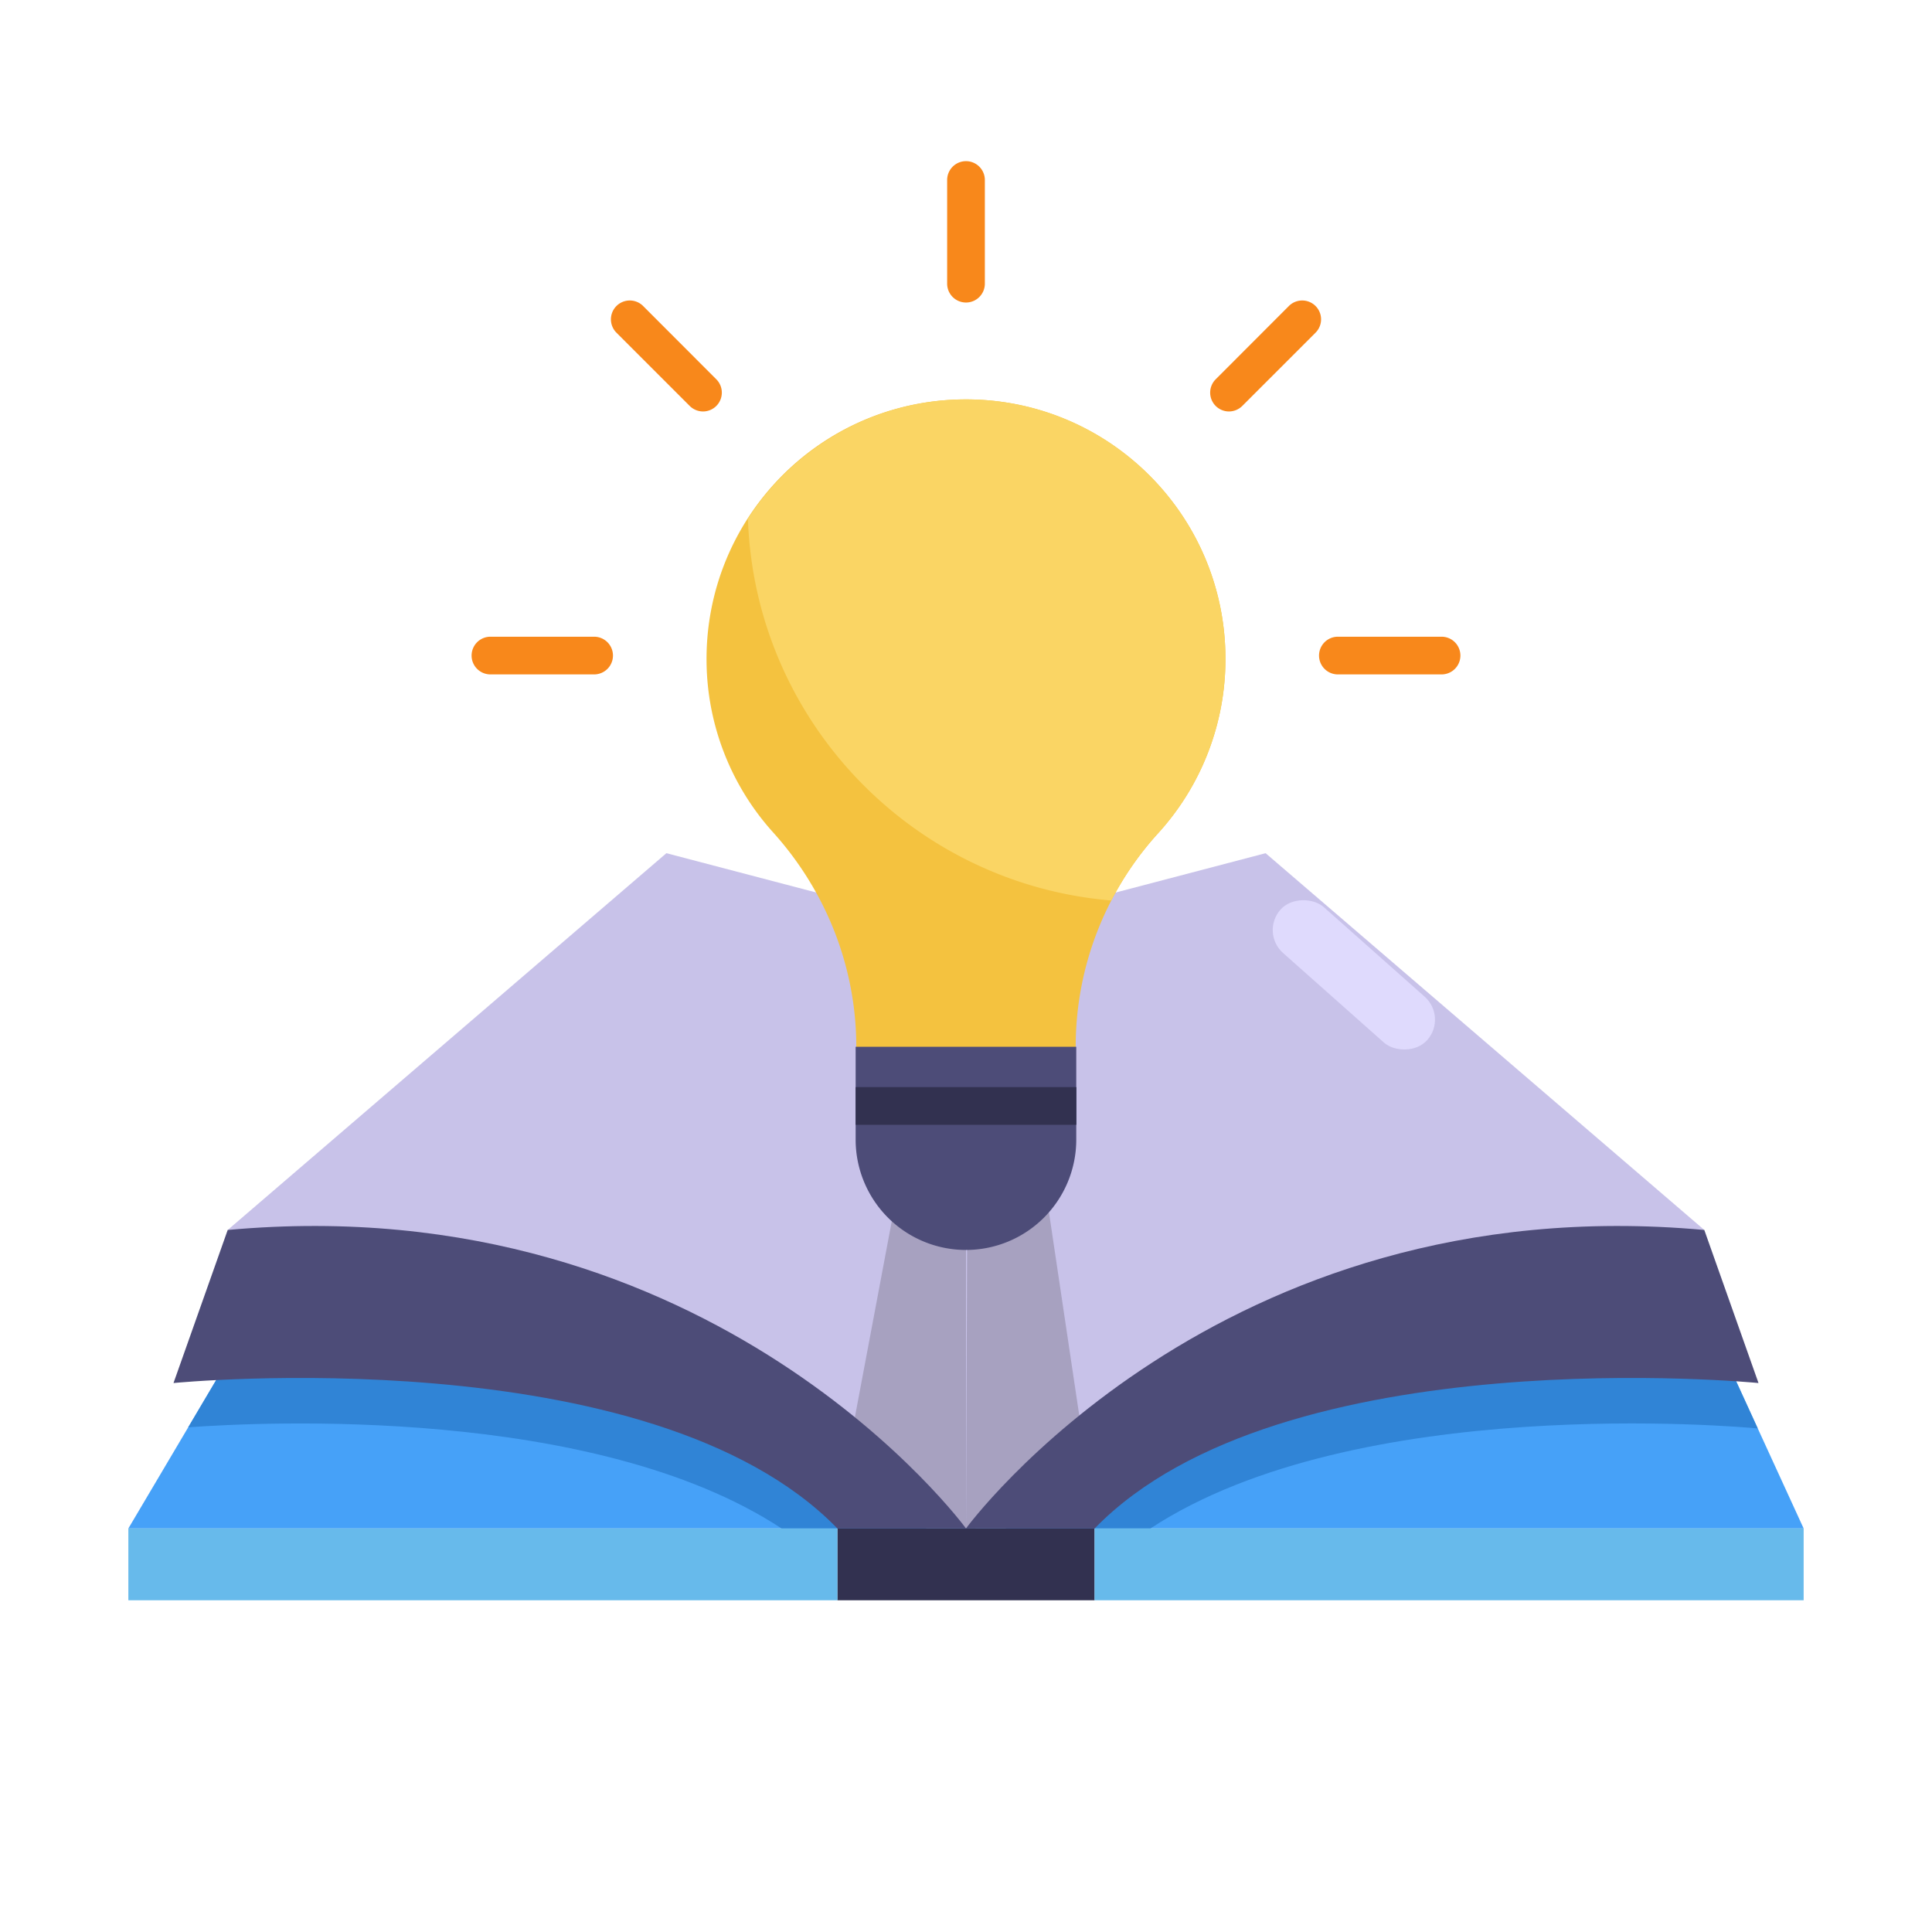 <svg xmlns="http://www.w3.org/2000/svg" id="Layer_2" width="800" height="800" data-name="Layer 2" viewBox="0 0 2050 2050"><defs><style>.cls-2{fill:#3084d6}.cls-3{fill:#c8c2e9}.cls-4{fill:#231f20;opacity:.2}.cls-6{fill:#4d4c78}.cls-7{fill:#323150}.cls-8{fill:#f8881b}.cls-9{fill:#67baeb}</style></defs><path d="m136.2 1621.8 105.4-178.1 1594.7 9.1 77.5 169H136.2z" style="fill:#46a1f8"/><path d="m745.1 1446.6-503.5-2.9-41.9 70.8c78-5.7 430.6-23.3 629.6 107.3H983c-44.5-46.2-124-117.3-237.9-175.2ZM1220.7 1621.8c219.1-143.8 624.7-108 644.4-106.1l-28.8-62.9-537.5-3.1c-110.7 57.4-188.2 126.7-231.8 172.1Z" class="cls-2"/><path d="m707.1 905.3-465.5 399.8 783.4 316.7V988.7l-317.9-83.4zM1342.9 905.3 1025 988.7v633.1l783.4-316.7-465.5-399.8z" class="cls-3"/><path d="m1067 977.7-39.5 10.4-2.5 637.9 130.2-56.9-88.2-591.4zM1005 983.5l20 5.2v633.1l-130.2-52.7L1005 983.5z" class="cls-4"/><path d="M1300.3 699.1c0-152.9-124.7-276.7-277.9-275.3S748 550.5 749.7 702.4a274.2 274.2 0 0 0 70.7 180.9c56.3 62.5 88.2 143.2 88.2 227.4v.5h232.8v-.5a336.4 336.4 0 0 1 87.3-226.4 274.3 274.3 0 0 0 71.6-185.2Z" style="fill:#f4c23f"/><path d="M907.9 1110.7H1142v98.6a117.1 117.1 0 0 1-117 117 117.1 117.1 0 0 1-117.1-117.1v-98.6Z" class="cls-6"/><path d="M1142.1 1193.5v-40H907.9v40h234.2z" class="cls-7"/><path d="M1025 321a20 20 0 0 1-20-20V191a20 20 0 0 1 40 0v110a20 20 0 0 1-20 20ZM746 436.6a20.2 20.2 0 0 1-14.2-5.9L654.1 353a20 20 0 0 1 28.3-28.3l77.7 77.8a20 20 0 0 1-14.1 34.1ZM1304 436.6a20.2 20.2 0 0 0 14.2-5.9l77.7-77.7a20 20 0 0 0-28.3-28.3l-77.7 77.8a20 20 0 0 0 14.1 34.1ZM630.4 715.6h-110a20 20 0 0 1 0-40h110a20 20 0 0 1 0 40ZM1529.6 715.6h-110a20 20 0 0 1 0-40h110a20 20 0 0 1 0 40Z" class="cls-8"/><path d="M888.5 1621.8h273v76.21h-273z" class="cls-7"/><path d="M136.2 1621.8h752.4v76.21H136.2zM1913.8 1698h-752.4v-76.21h752.4z" class="cls-9"/><path d="M1025 1621.8s-266-364-783.4-316.7l-57.5 162.4s505.9-49.9 704.4 154.3ZM1025 1621.8s266-364 783.4-316.7l57.5 162.4s-505.9-49.9-704.4 154.3Z" class="cls-6"/><path d="M1022.4 423.8c-96 .9-180.2 51.3-228.8 126.6 7.3 214 174.3 387.5 385.6 405.1a330.4 330.4 0 0 1 49.5-71.2 274.3 274.3 0 0 0 71.6-185.2c0-152.9-124.7-276.7-277.9-275.3Z" style="fill:#fad564"/><rect width="65.1" height="208.31" x="1404" y="930.2" rx="32.6" ry="32.6" style="fill:#dfdafd" transform="rotate(-48.4 1436.585 1034.368)"/></svg>